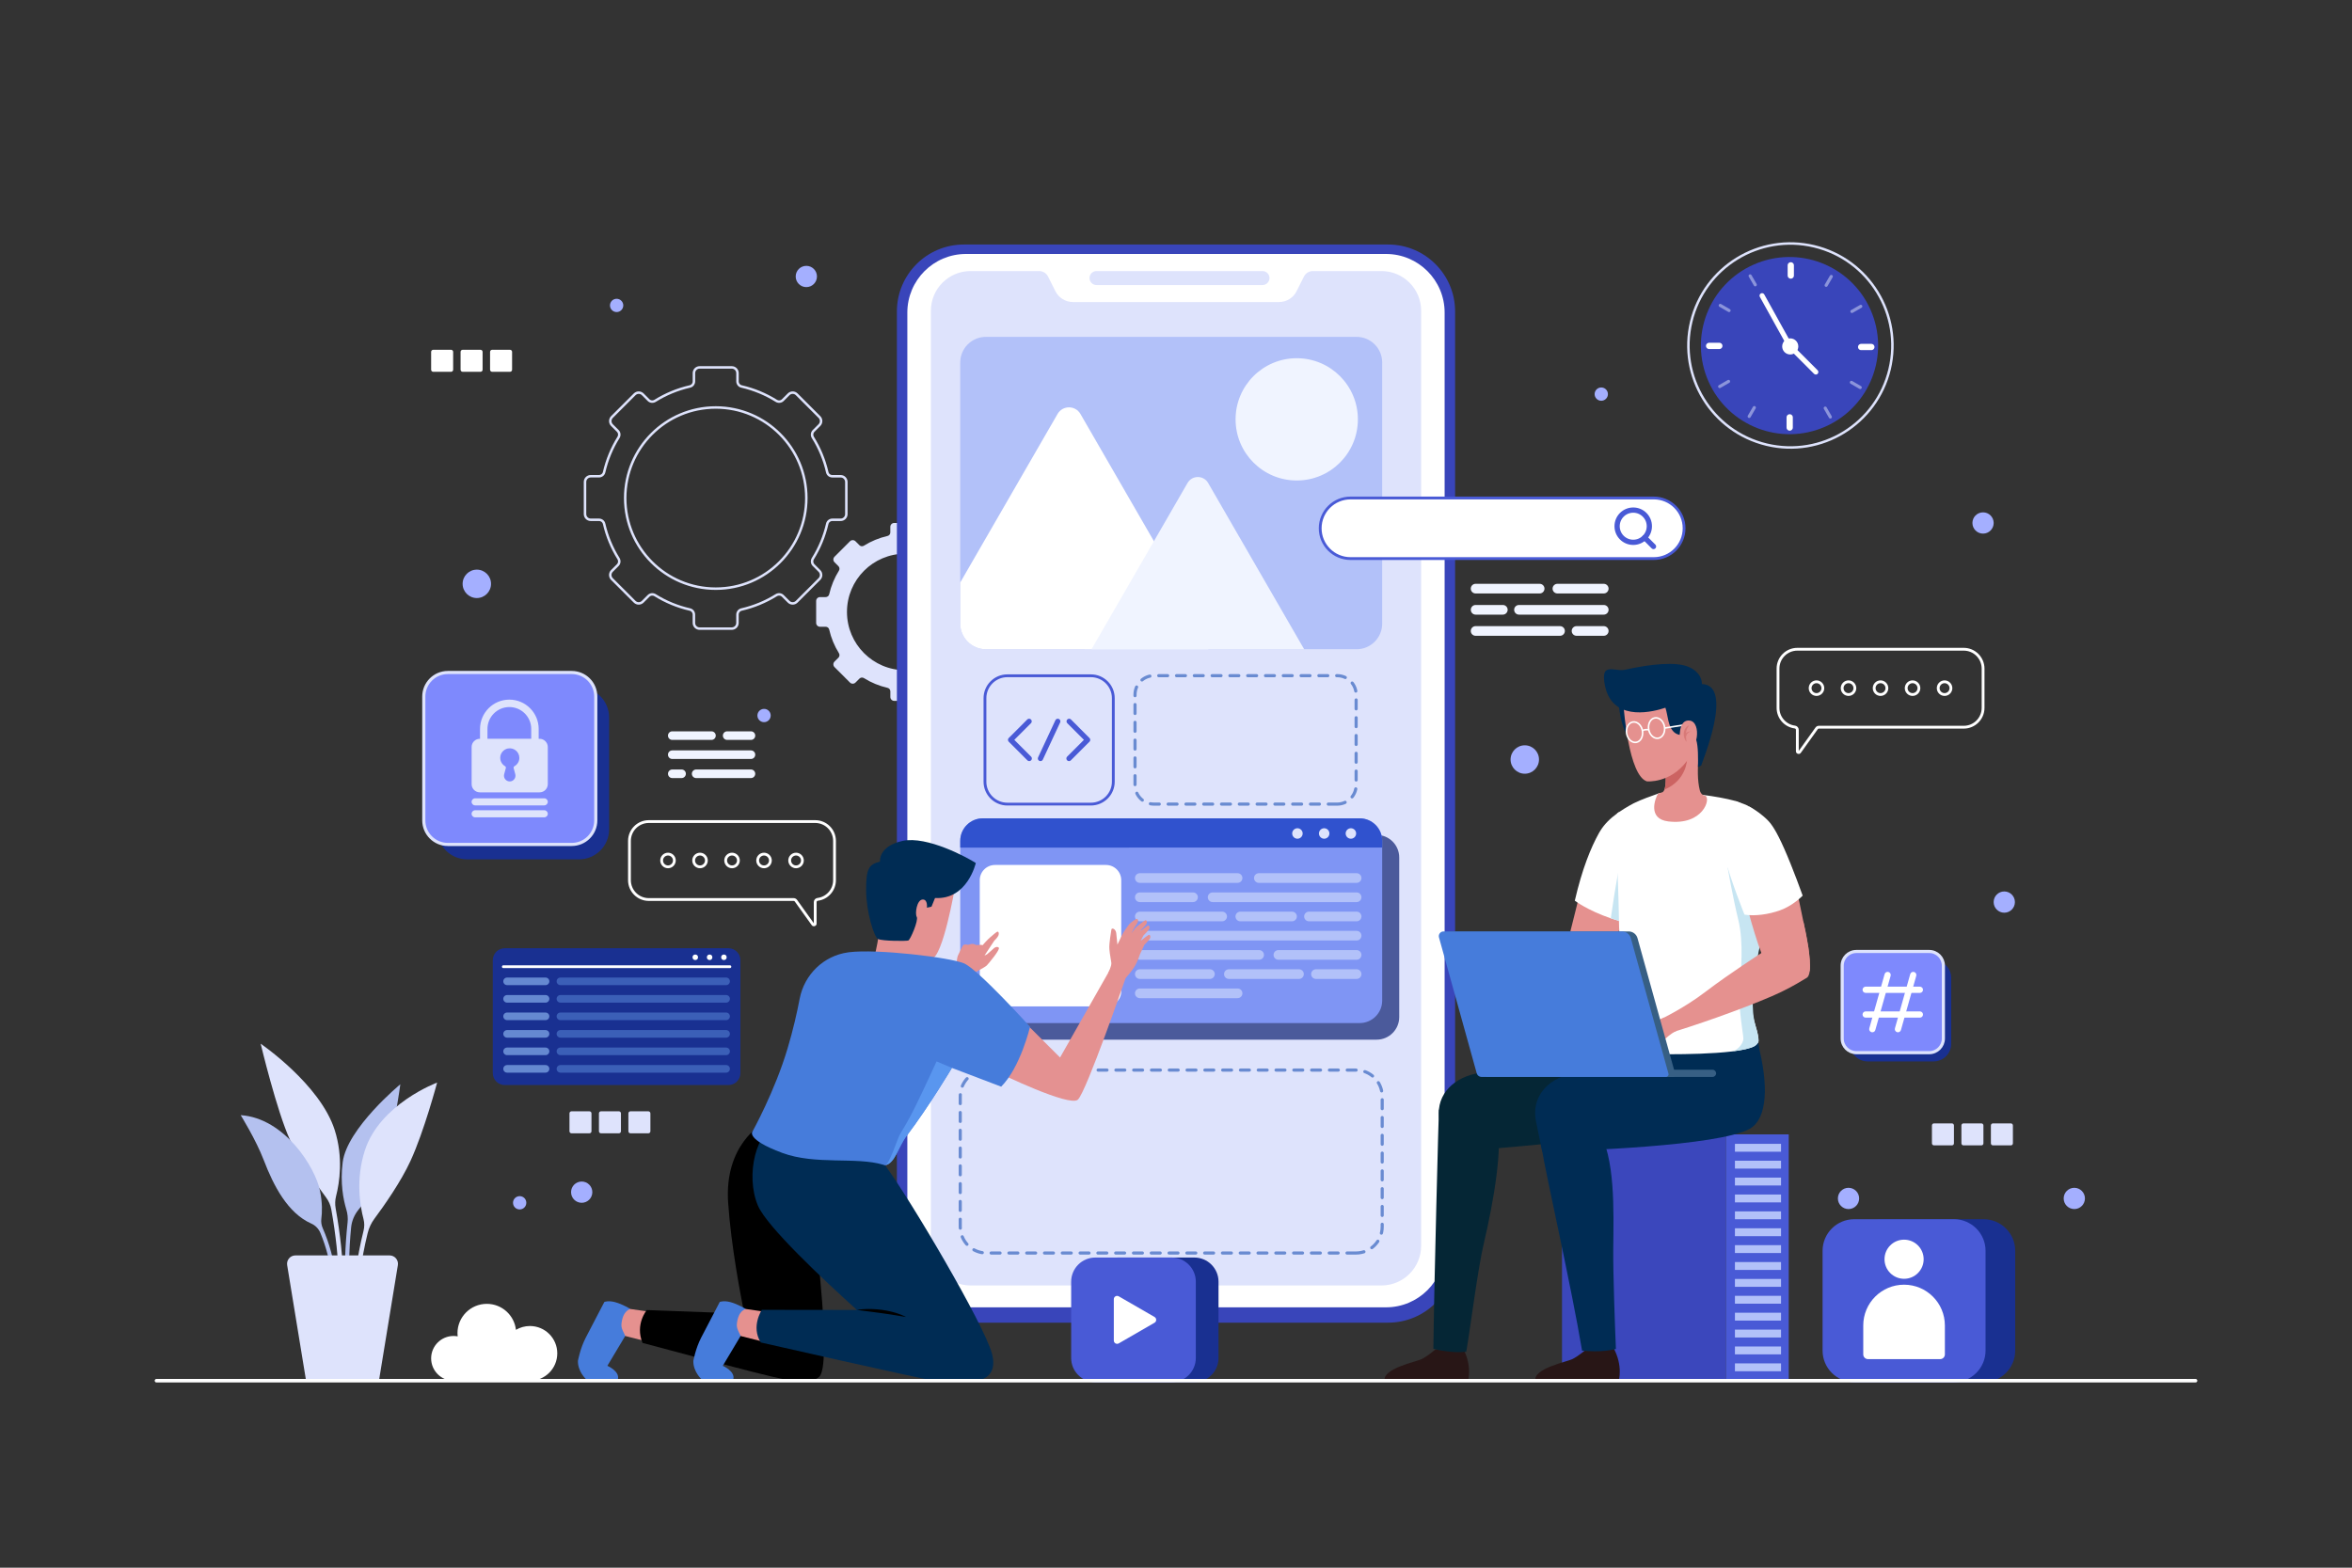 <?xml version="1.0" encoding="utf-8"?>
<!-- Generator: Adobe Illustrator 24.0.1, SVG Export Plug-In . SVG Version: 6.00 Build 0)  -->
<svg version="1.1" xmlns="http://www.w3.org/2000/svg" xmlns:xlink="http://www.w3.org/1999/xlink" x="0px" y="0px"
	 viewBox="0 0 750 500" style="enable-background:new 0 0 750 500;" xml:space="preserve">
<rect x="0" y="0" width="750" height="500" fill="#333333" stroke="none"/>
<style type="text/css">
	.st0{display:none;}
	.st1{display:inline;}
	.st2{fill:#7E89FD;}
	.st3{fill:none;stroke:#DEE3FC;stroke-width:0.79;stroke-miterlimit:10;}
	.st4{fill:#DEE3FC;}
	.st5{fill:#A4AFFF;}
	.st6{fill:#FFFFFF;}
	.st7{fill:#3945BA;}
	.st8{fill:none;stroke:#698BD1;stroke-linecap:round;stroke-linejoin:round;stroke-miterlimit:10;stroke-dasharray:2.837;}
	.st9{fill:#4B5A9B;}
	.st10{fill:#7F95F4;}
	.st11{fill:#B2C1F9;}
	.st12{fill:#3052CE;}
	.st13{fill:none;stroke:#495AD6;stroke-width:0.896;stroke-miterlimit:10;}
	.st14{fill:none;stroke:#495AD6;stroke-width:1.672;stroke-linecap:round;stroke-linejoin:round;stroke-miterlimit:10;}
	.st15{fill:#F0F4FF;}
	.st16{fill:#3B47BC;}
	.st17{fill:#495AD6;}
	.st18{fill:#281616;}
	.st19{fill:#002C54;}
	.st20{fill:#052635;}
	.st21{fill:#E5918F;}
	.st22{fill:#C7E5F2;}
	.st23{fill:#CC6362;}
	.st24{fill:none;stroke:#FFFFFF;stroke-width:0.501;stroke-miterlimit:10;}
	.st25{opacity:0.5;}
	.st26{fill:#375F84;}
	.st27{fill:#467CDB;}
	.st28{fill:#E49191;}
	.st29{fill:#5996EF;}
	.st30{fill:none;stroke:#FFFFFF;stroke-width:0.896;stroke-miterlimit:10;}
	.st31{fill:#FFFFFF;stroke:#495AD6;stroke-width:0.896;stroke-miterlimit:10;}
	.st32{fill:none;stroke:#495AD6;stroke-width:1.672;stroke-miterlimit:10;}
	.st33{fill:none;stroke:#495AD6;stroke-width:1.672;stroke-linecap:round;stroke-miterlimit:10;}
	.st34{fill:#193091;}
	.st35{fill:none;stroke:#FFFFFF;stroke-width:0.896;stroke-linecap:round;stroke-miterlimit:10;}
	.st36{fill:#6589D1;}
	.st37{fill:#3B5FB7;}
	.st38{fill:none;stroke:#FFFFFF;stroke-width:2;stroke-linecap:round;stroke-miterlimit:10;}
	.st39{fill:none;stroke:#DEE3FC;stroke-linecap:round;stroke-miterlimit:10;}
	.st40{fill:#7E89FD;stroke:#DEE3FC;stroke-miterlimit:10;}
	.st41{fill:#B4C1EF;}
	.st42{fill:none;stroke:#FFFFFF;stroke-width:1.114;stroke-linecap:round;stroke-miterlimit:10;}
</style>
<g id="BACKGROUND" class="st0">
	<g class="st1">
		<g>
			<rect class="st2" width="750" height="500"/>
		</g>
	</g>
</g>
<g id="OBJECTS">
	<g>
		<g>
			<g>
				<path class="st3" d="M269.88,163.97v-10.25c0-1-0.81-1.82-1.82-1.82h-2.64c-0.77,0-1.46-0.52-1.63-1.28
					c-0.91-3.98-2.47-7.72-4.57-11.08c-0.42-0.67-0.34-1.54,0.22-2.1l1.86-1.86c0.71-0.71,0.71-1.86,0-2.57l-7.25-7.25
					c-0.71-0.71-1.86-0.71-2.57,0l-1.85,1.85c-0.56,0.56-1.43,0.64-2.1,0.22c-3.37-2.1-7.1-3.66-11.08-4.57
					c-0.75-0.17-1.28-0.86-1.28-1.63v-2.63c0-1-0.81-1.82-1.82-1.82h-10.25c-1,0-1.82,0.81-1.82,1.82v2.63
					c0,0.77-0.52,1.46-1.28,1.63c-3.98,0.91-7.72,2.47-11.09,4.57c-0.67,0.42-1.54,0.34-2.1-0.22l-1.85-1.85
					c-0.71-0.71-1.86-0.71-2.57,0l-7.25,7.25c-0.71,0.71-0.71,1.86,0,2.57l1.85,1.85c0.56,0.56,0.64,1.43,0.22,2.1
					c-2.1,3.37-3.65,7.1-4.57,11.08c-0.17,0.75-0.86,1.28-1.63,1.28h-2.64c-1,0-1.82,0.81-1.82,1.82v10.25c0,1,0.81,1.82,1.82,1.82
					h2.64c0.77,0,1.46,0.52,1.63,1.28c0.91,3.98,2.47,7.72,4.57,11.08c0.42,0.67,0.34,1.54-0.22,2.1l-1.86,1.86
					c-0.71,0.71-0.71,1.86,0,2.57l7.25,7.25c0.71,0.71,1.86,0.71,2.57,0l1.86-1.86c0.56-0.56,1.43-0.64,2.1-0.22
					c3.36,2.1,7.1,3.65,11.08,4.56c0.75,0.17,1.28,0.86,1.28,1.63v2.64c0,1,0.81,1.82,1.82,1.82h10.25c1,0,1.82-0.81,1.82-1.82
					v-2.64c0-0.77,0.53-1.46,1.28-1.63c3.98-0.91,7.71-2.47,11.08-4.56c0.67-0.42,1.54-0.34,2.1,0.22l1.86,1.86
					c0.71,0.71,1.86,0.71,2.57,0l7.25-7.25c0.71-0.71,0.71-1.86,0-2.57l-1.86-1.86c-0.56-0.56-0.64-1.43-0.22-2.1
					c2.1-3.36,3.65-7.1,4.57-11.08c0.17-0.75,0.86-1.28,1.63-1.28h2.64C269.07,165.79,269.88,164.97,269.88,163.97z M228.24,187.75
					c-15.96,0-28.88-12.95-28.88-28.91c0-15.94,12.92-28.88,28.88-28.88c15.96,0,28.88,12.95,28.88,28.88
					C257.12,174.8,244.2,187.75,228.24,187.75z"/>
				<path class="st4" d="M317.02,198.67v-6.99c0-0.68-0.55-1.24-1.24-1.24h-1.8c-0.53,0-0.99-0.36-1.11-0.87
					c-0.62-2.71-1.68-5.26-3.11-7.55c-0.29-0.46-0.23-1.05,0.15-1.43l1.26-1.26c0.48-0.48,0.48-1.27,0-1.75l-4.94-4.94
					c-0.48-0.48-1.27-0.48-1.75,0l-1.26,1.26c-0.38,0.38-0.97,0.44-1.43,0.15c-2.29-1.43-4.84-2.49-7.55-3.12
					c-0.51-0.12-0.87-0.58-0.87-1.11v-1.79c0-0.68-0.55-1.24-1.24-1.24h-6.99c-0.68,0-1.24,0.55-1.24,1.24v1.79
					c0,0.53-0.36,0.99-0.87,1.11c-2.71,0.62-5.26,1.68-7.55,3.11c-0.46,0.29-1.05,0.23-1.43-0.15l-1.26-1.26
					c-0.48-0.48-1.27-0.48-1.75,0l-4.94,4.94c-0.48,0.48-0.48,1.27,0,1.75l1.26,1.26c0.38,0.38,0.44,0.97,0.15,1.43
					c-1.43,2.29-2.49,4.84-3.11,7.55c-0.12,0.51-0.58,0.87-1.11,0.87h-1.8c-0.68,0-1.24,0.55-1.24,1.24v6.99
					c0,0.68,0.55,1.24,1.24,1.24h1.8c0.53,0,0.99,0.36,1.11,0.87c0.62,2.71,1.68,5.26,3.11,7.55c0.29,0.46,0.23,1.05-0.15,1.43
					l-1.26,1.26c-0.48,0.48-0.48,1.27,0,1.75l4.94,4.94c0.48,0.48,1.27,0.48,1.75,0l1.27-1.27c0.38-0.38,0.97-0.44,1.43-0.15
					c2.29,1.43,4.84,2.49,7.55,3.11c0.51,0.12,0.87,0.58,0.87,1.11v1.8c0,0.68,0.55,1.24,1.24,1.24h6.99c0.68,0,1.24-0.55,1.24-1.24
					v-1.8c0-0.53,0.36-0.99,0.87-1.11c2.71-0.62,5.26-1.68,7.55-3.11c0.46-0.29,1.05-0.23,1.43,0.15l1.27,1.27
					c0.48,0.48,1.27,0.48,1.75,0l4.94-4.94c0.48-0.48,0.48-1.27,0-1.75l-1.27-1.27c-0.38-0.38-0.44-0.97-0.15-1.43
					c1.43-2.29,2.49-4.84,3.11-7.55c0.12-0.51,0.58-0.87,1.11-0.87h1.8C316.47,199.9,317.02,199.35,317.02,198.67z M288.65,213.76
					c-10.26,0-18.57-8.33-18.57-18.59c0-10.25,8.31-18.57,18.57-18.57c10.26,0,18.57,8.33,18.57,18.57
					C307.22,205.43,298.91,213.76,288.65,213.76z"/>
			</g>
			<g>
				<circle class="st5" cx="185.49" cy="380.23" r="3.39"/>
				<circle class="st5" cx="639.12" cy="287.71" r="3.39"/>
				<circle class="st5" cx="632.35" cy="166.8" r="3.39"/>
				<circle class="st5" cx="510.61" cy="125.7" r="2.12"/>
				<path class="st5" d="M198.75,97.41c0,1.17-0.95,2.12-2.12,2.12c-1.17,0-2.12-0.95-2.12-2.12c0-1.17,0.95-2.12,2.12-2.12
					C197.79,95.29,198.75,96.24,198.75,97.41z"/>
				<path class="st5" d="M245.76,228.21c0,1.17-0.95,2.12-2.12,2.12c-1.17,0-2.12-0.95-2.12-2.12c0-1.17,0.95-2.12,2.12-2.12
					C244.81,226.08,245.76,227.03,245.76,228.21z"/>
				<path class="st5" d="M167.83,383.62c0,1.17-0.95,2.12-2.12,2.12c-1.17,0-2.12-0.95-2.12-2.12c0-1.17,0.95-2.12,2.12-2.12
					C166.88,381.49,167.83,382.44,167.83,383.62z"/>
				<circle class="st5" cx="589.45" cy="382.23" r="3.39"/>
				<circle class="st5" cx="661.45" cy="382.23" r="3.39"/>
				<circle class="st5" cx="257.12" cy="88.18" r="3.39"/>
				<path class="st5" d="M490.75,242.24c0,2.5-2.03,4.53-4.53,4.53s-4.53-2.03-4.53-4.53s2.03-4.53,4.53-4.53
					S490.75,239.73,490.75,242.24z"/>
				<path class="st5" d="M156.58,186.21c0,2.5-2.03,4.53-4.53,4.53c-2.5,0-4.53-2.03-4.53-4.53s2.03-4.53,4.53-4.53
					C154.55,181.68,156.58,183.71,156.58,186.21z"/>
			</g>
			<g>
				<path class="st6" d="M143.84,118.58h-5.7c-0.37,0-0.66-0.3-0.66-0.66v-5.7c0-0.37,0.3-0.66,0.66-0.66h5.7
					c0.37,0,0.66,0.3,0.66,0.66v5.7C144.5,118.28,144.2,118.58,143.84,118.58z"/>
				<path class="st6" d="M153.23,118.58h-5.7c-0.37,0-0.66-0.3-0.66-0.66v-5.7c0-0.37,0.3-0.66,0.66-0.66h5.7
					c0.37,0,0.66,0.3,0.66,0.66v5.7C153.9,118.28,153.6,118.58,153.23,118.58z"/>
				<path class="st6" d="M162.63,118.58h-5.7c-0.37,0-0.66-0.3-0.66-0.66v-5.7c0-0.37,0.3-0.66,0.66-0.66h5.7
					c0.37,0,0.66,0.3,0.66,0.66v5.7C163.3,118.28,163,118.58,162.63,118.58z"/>
			</g>
			<g>
				<g>
					<path class="st4" d="M622.41,365.31h-5.7c-0.37,0-0.66-0.3-0.66-0.66v-5.7c0-0.37,0.3-0.66,0.66-0.66h5.7
						c0.37,0,0.66,0.3,0.66,0.66v5.7C623.08,365.02,622.78,365.31,622.41,365.31z"/>
					<path class="st4" d="M631.81,365.31h-5.7c-0.37,0-0.66-0.3-0.66-0.66v-5.7c0-0.37,0.3-0.66,0.66-0.66h5.7
						c0.37,0,0.66,0.3,0.66,0.66v5.7C632.48,365.02,632.18,365.31,631.81,365.31z"/>
					<path class="st4" d="M641.21,365.31h-5.7c-0.37,0-0.66-0.3-0.66-0.66v-5.7c0-0.37,0.3-0.66,0.66-0.66h5.7
						c0.37,0,0.66,0.3,0.66,0.66v5.7C641.87,365.02,641.58,365.31,641.21,365.31z"/>
				</g>
			</g>
			<g>
				<g>
					<path class="st4" d="M187.95,361.46h-5.7c-0.37,0-0.66-0.3-0.66-0.66v-5.7c0-0.37,0.3-0.66,0.66-0.66h5.7
						c0.37,0,0.66,0.3,0.66,0.66v5.7C188.61,361.17,188.32,361.46,187.95,361.46z"/>
					<path class="st4" d="M197.35,361.46h-5.7c-0.37,0-0.66-0.3-0.66-0.66v-5.7c0-0.37,0.3-0.66,0.66-0.66h5.7
						c0.37,0,0.66,0.3,0.66,0.66v5.7C198.01,361.17,197.71,361.46,197.35,361.46z"/>
					<path class="st4" d="M206.74,361.46h-5.7c-0.37,0-0.66-0.3-0.66-0.66v-5.7c0-0.37,0.3-0.66,0.66-0.66h5.7
						c0.37,0,0.66,0.3,0.66,0.66v5.7C207.41,361.17,207.11,361.46,206.74,361.46z"/>
				</g>
			</g>
		</g>
		<g>
			<g>
				<path class="st7" d="M442.65,421.85h-135.3c-11.79,0-21.35-9.56-21.35-21.35V99.34c0-11.79,9.56-21.35,21.35-21.35h135.3
					c11.79,0,21.35,9.56,21.35,21.35V400.5C464,412.29,454.44,421.85,442.65,421.85z"/>
				<path class="st6" d="M441.97,416.96H308.03c-10.33,0-18.7-8.37-18.7-18.7V99.7c0-10.33,8.37-18.7,18.7-18.7h133.93
					c10.33,0,18.7,8.37,18.7,18.7v298.56C460.67,408.59,452.29,416.96,441.97,416.96z"/>
				<path class="st4" d="M453.17,99.11v298.22c0,6.99-5.67,12.66-12.66,12.66H309.5c-6.99,0-12.66-5.67-12.66-12.66V99.11
					c0-6.99,5.67-12.66,12.66-12.66h21.85c1.21,0,2.32,0.68,2.86,1.77l2.32,4.63c1.06,2.14,3.24,3.48,5.61,3.48h65.72
					c2.37,0,4.56-1.34,5.61-3.48l2.32-4.63c0.54-1.08,1.65-1.77,2.86-1.77h21.85C447.5,86.45,453.17,92.12,453.17,99.11z"/>
				<path class="st4" d="M402.58,90.91h-52.93c-1.23,0-2.23-1-2.23-2.23l0,0c0-1.23,1-2.23,2.23-2.23h52.93c1.23,0,2.23,1,2.23,2.23
					l0,0C404.81,89.91,403.81,90.91,402.58,90.91z"/>
			</g>
			<path class="st8" d="M432.37,399.64H314.58c-4.63,0-8.38-3.75-8.38-8.38v-41.59c0-4.63,3.75-8.38,8.38-8.38h117.79
				c4.63,0,8.38,3.75,8.38,8.38v41.59C440.75,395.89,437,399.64,432.37,399.64z"/>
			<path class="st8" d="M426.4,256.46h-58.43c-3.34,0-6.04-2.71-6.04-6.04v-28.88c0-3.34,2.71-6.04,6.04-6.04h58.43
				c3.34,0,6.04,2.71,6.04,6.04v28.88C432.44,253.75,429.74,256.46,426.4,256.46z"/>
			<g>
				<path class="st9" d="M438.98,331.59H318.3c-3.98,0-7.2-3.22-7.2-7.2v-50.9c0-3.98,3.22-7.2,7.2-7.2h120.68
					c3.98,0,7.2,3.22,7.2,7.2v50.9C446.18,328.36,442.96,331.59,438.98,331.59z"/>
				<path class="st10" d="M440.75,268.19v50.93c0,3.97-3.22,7.18-7.19,7.18H313.39c-3.97,0-7.19-3.21-7.19-7.18v-50.93
					c0-3.97,3.22-7.19,7.19-7.19h120.17C437.53,261,440.75,264.22,440.75,268.19z"/>
				<path class="st6" d="M352.68,320.99h-35.4c-2.68,0-4.86-2.18-4.86-4.86v-35.4c0-2.68,2.18-4.86,4.86-4.86h35.4
					c2.68,0,4.86,2.18,4.86,4.86v35.4C357.54,318.82,355.36,320.99,352.68,320.99z"/>
				<g>
					<path class="st11" d="M394.64,281.58h-31.18c-0.85,0-1.54-0.69-1.54-1.54l0,0c0-0.85,0.69-1.54,1.54-1.54h31.18
						c0.85,0,1.54,0.69,1.54,1.54l0,0C396.17,280.89,395.49,281.58,394.64,281.58z"/>
					<path class="st11" d="M380.43,287.71h-16.97c-0.85,0-1.54-0.69-1.54-1.54l0,0c0-0.85,0.69-1.54,1.54-1.54h16.97
						c0.85,0,1.54,0.69,1.54,1.54l0,0C381.96,287.02,381.28,287.71,380.43,287.71z"/>
					<path class="st11" d="M432.6,287.71h-45.92c-0.85,0-1.54-0.69-1.54-1.54l0,0c0-0.85,0.69-1.54,1.54-1.54h45.92
						c0.85,0,1.54,0.69,1.54,1.54l0,0C434.13,287.02,433.45,287.71,432.6,287.71z"/>
					<path class="st11" d="M389.72,293.84h-26.26c-0.85,0-1.54-0.69-1.54-1.54l0,0c0-0.85,0.69-1.54,1.54-1.54h26.26
						c0.85,0,1.54,0.69,1.54,1.54l0,0C391.25,293.15,390.56,293.84,389.72,293.84z"/>
					<path class="st11" d="M412,293.84H395.5c-0.85,0-1.53-0.69-1.53-1.54l0,0c0-0.85,0.69-1.54,1.53-1.54H412
						c0.85,0,1.54,0.69,1.54,1.54l0,0C413.54,293.15,412.85,293.84,412,293.84z"/>
					<path class="st11" d="M432.6,293.84h-15.2c-0.85,0-1.54-0.69-1.54-1.54l0,0c0-0.85,0.69-1.54,1.54-1.54h15.2
						c0.85,0,1.54,0.69,1.54,1.54l0,0C434.13,293.15,433.45,293.84,432.6,293.84z"/>
					<path class="st11" d="M432.6,299.97h-69.14c-0.85,0-1.54-0.69-1.54-1.54l0,0c0-0.85,0.69-1.54,1.54-1.54h69.14
						c0.85,0,1.54,0.69,1.54,1.54l0,0C434.13,299.28,433.45,299.97,432.6,299.97z"/>
					<path class="st11" d="M401.51,306.1h-38.05c-0.85,0-1.54-0.69-1.54-1.54l0,0c0-0.85,0.69-1.54,1.54-1.54h38.05
						c0.85,0,1.54,0.69,1.54,1.54l0,0C403.05,305.41,402.36,306.1,401.51,306.1z"/>
					<path class="st11" d="M432.6,306.1h-24.95c-0.85,0-1.54-0.69-1.54-1.54l0,0c0-0.85,0.69-1.54,1.54-1.54h24.95
						c0.85,0,1.54,0.69,1.54,1.54l0,0C434.13,305.41,433.45,306.1,432.6,306.1z"/>
					<path class="st11" d="M385.82,312.22h-22.36c-0.85,0-1.54-0.69-1.54-1.54l0,0c0-0.85,0.69-1.54,1.54-1.54h22.36
						c0.85,0,1.54,0.69,1.54,1.54l0,0C387.35,311.54,386.66,312.22,385.82,312.22z"/>
					<path class="st11" d="M414.22,312.22h-22.36c-0.85,0-1.54-0.69-1.54-1.54l0,0c0-0.85,0.69-1.54,1.54-1.54h22.36
						c0.85,0,1.54,0.69,1.54,1.54l0,0C415.76,311.54,415.07,312.22,414.22,312.22z"/>
					<path class="st11" d="M432.6,312.22h-12.97c-0.85,0-1.54-0.69-1.54-1.54l0,0c0-0.85,0.69-1.54,1.54-1.54h12.97
						c0.85,0,1.54,0.69,1.54,1.54l0,0C434.13,311.54,433.45,312.22,432.6,312.22z"/>
					<path class="st11" d="M394.64,318.35h-31.18c-0.85,0-1.54-0.69-1.54-1.54l0,0c0-0.85,0.69-1.54,1.54-1.54h31.18
						c0.85,0,1.54,0.69,1.54,1.54l0,0C396.17,317.67,395.49,318.35,394.64,318.35z"/>
					<path class="st11" d="M432.6,281.58h-31.18c-0.85,0-1.54-0.69-1.54-1.54l0,0c0-0.85,0.69-1.54,1.54-1.54h31.18
						c0.85,0,1.54,0.69,1.54,1.54l0,0C434.13,280.89,433.45,281.58,432.6,281.58z"/>
				</g>
				<g>
					<path class="st12" d="M440.75,268.19v2.14H306.2v-2.14c0-3.97,3.22-7.19,7.19-7.19h120.17
						C437.53,261,440.75,264.22,440.75,268.19z"/>
					<g>
						<path class="st4" d="M415.39,265.83c0,0.92-0.75,1.67-1.67,1.67s-1.67-0.75-1.67-1.67c0-0.92,0.75-1.67,1.67-1.67
							S415.39,264.91,415.39,265.83z"/>
						<path class="st4" d="M423.92,265.83c0,0.92-0.75,1.67-1.67,1.67s-1.67-0.75-1.67-1.67c0-0.92,0.75-1.67,1.67-1.67
							S423.92,264.91,423.92,265.83z"/>
						<path class="st4" d="M432.44,265.83c0,0.92-0.75,1.67-1.67,1.67c-0.92,0-1.67-0.75-1.67-1.67c0-0.92,0.75-1.67,1.67-1.67
							C431.7,264.17,432.44,264.91,432.44,265.83z"/>
					</g>
				</g>
			</g>
			<g>
				<path class="st13" d="M347.86,256.46h-26.63c-3.95,0-7.15-3.2-7.15-7.15v-26.63c0-3.95,3.2-7.15,7.15-7.15h26.63
					c3.95,0,7.15,3.2,7.15,7.15v26.63C355.01,253.25,351.81,256.46,347.86,256.46z"/>
				<g>
					<polyline class="st14" points="328.16,230.07 322.26,235.97 328.2,241.91 					"/>
					<polyline class="st14" points="340.93,230.07 346.82,235.97 340.88,241.91 					"/>
					<line class="st14" x1="337.3" y1="230.07" x2="331.78" y2="241.91"/>
				</g>
			</g>
			<g>
				<path class="st11" d="M440.75,115.62v83.27c0,4.52-3.66,8.18-8.18,8.18H314.38c-4.51,0-8.18-3.66-8.18-8.18v-83.27
					c0-4.52,3.67-8.18,8.18-8.18h118.19C437.09,107.44,440.75,111.1,440.75,115.62z"/>
				<circle class="st15" cx="413.5" cy="133.75" r="19.5"/>
				<path class="st6" d="M385.29,207.07h-70.91c-4.51,0-8.18-3.66-8.18-8.18v-13.11l31.03-53.75c1.62-2.81,5.68-2.81,7.3,0
					l23.43,40.58l17.4,30.14C386.2,204.19,386.07,205.83,385.29,207.07z"/>
				<path class="st15" d="M415.87,207.07h-67.81l19.9-34.46l10.72-18.57c1.46-2.53,5.11-2.53,6.57,0L415.87,207.07z"/>
			</g>
		</g>
		<g>
			<g>
				<rect x="498.09" y="361.8" class="st16" width="52.28" height="78.56"/>
				
					<rect x="550.37" y="361.8" transform="matrix(-1 -1.224647e-16 1.224647e-16 -1 1120.754 802.163)" class="st17" width="20.02" height="78.56"/>
				<g>
					<rect x="553.23" y="364.82" class="st11" width="14.7" height="2.51"/>
					<rect x="553.23" y="370.2" class="st11" width="14.7" height="2.51"/>
					<rect x="553.23" y="375.59" class="st11" width="14.7" height="2.51"/>
					<rect x="553.23" y="380.98" class="st11" width="14.7" height="2.51"/>
					<rect x="553.23" y="386.36" class="st11" width="14.7" height="2.51"/>
					<rect x="553.23" y="391.75" class="st11" width="14.7" height="2.51"/>
					<rect x="553.23" y="397.13" class="st11" width="14.7" height="2.51"/>
					<rect x="553.23" y="402.52" class="st11" width="14.7" height="2.51"/>
					<rect x="553.23" y="407.91" class="st11" width="14.7" height="2.51"/>
					<rect x="553.23" y="413.29" class="st11" width="14.7" height="2.51"/>
					<rect x="553.23" y="418.68" class="st11" width="14.7" height="2.51"/>
					<rect x="553.23" y="424.07" class="st11" width="14.7" height="2.51"/>
					<rect x="553.23" y="429.45" class="st11" width="14.7" height="2.51"/>
					<rect x="553.23" y="434.84" class="st11" width="14.7" height="2.51"/>
				</g>
			</g>
			<g>
				<path class="st18" d="M489.6,440.36h26.57c0,0,1.48-4.73-1.73-10.59c0,0-2.14,1.71-8.54,0.55c0,0-2.67,2.27-4.52,3.16
					C499.52,434.38,488.88,436.47,489.6,440.36z"/>
				<path class="st19" d="M491.45,365.45c1.72,10.24,9.63,44.88,13.04,65.34c6.22,0.53,9.21-0.18,10.79-0.55
					c-0.31-7.14-0.92-24.21-0.85-31.69c0.12-12.65,0.71-29.33-4.86-38.49l-18.73,1.47c0.11,0.99,0.22,1.79,0.31,2.37
					C491.25,364.46,491.35,364.97,491.45,365.45z"/>
				<path class="st18" d="M441.54,440.36h26.57c0,0,1.48-4.73-1.73-10.59c0,0-2.14,1.71-8.54,0.55c0,0-2.67,2.27-4.52,3.16
					C451.46,434.38,440.83,436.47,441.54,440.36z"/>
				<path class="st20" d="M457.07,430.19c5.08,1.26,8.75,1.13,10.49,0.94c1.41-8.23,3.64-26.32,5.65-34.81
					c3.12-13.19,6.17-31.32,4.05-37.79l-18.42-4.63C458.78,354.49,457.28,409.99,457.07,430.19z"/>
				<path class="st20" d="M530.38,335.02L530.38,335.02c-0.37-3.64-0.8-6.3-0.8-6.3L509,333.76l-17.48,3.98
					c-6.48,1.44-14.31,3.18-21.21,4.74c-7.75,1.76-12.89,7.64-11.19,15.4l1.94,9.41c10.83-0.15,61.77-5.03,66.12-7.23
					C532.1,357.58,533.58,348.79,530.38,335.02z"/>
				<path class="st19" d="M561.1,335.02L561.1,335.02c-0.37-3.64-2.15-7.55-2.15-7.55l-19.23,6.28l-17.48,3.98
					c-6.48,1.44-14.31,3.18-21.21,4.74c-7.75,1.76-12.89,7.64-11.19,15.4l1.94,9.41c10.83-0.15,56.11-1.73,66.12-7.23
					C562.73,357.41,564.31,348.79,561.1,335.02z"/>
				<g>
					<path class="st21" d="M503.5,305.53c0,0,9.14-4.13,11.66,0.01c1.38,2.27,0.42,6.48-2.69,8.25
						c-3.12,1.77-20.73,9.22-37.36,13.37c0,0-0.71-2.31-1.86-4.74c0,0,7.46-3.09,14.87-8.3C495.53,308.91,503.5,305.53,503.5,305.53
						L503.5,305.53z"/>
				</g>
				<path class="st21" d="M505.78,276.98l-7.83,31.29c0,0,0.81,7.91,8.8,4.03c7.99-3.88,13.28-28.81,13.28-28.81L505.78,276.98z"/>
				<path class="st6" d="M519.04,294.49c-0.97-0.23-1.89-0.49-2.79-0.76c-0.91-0.27-1.78-0.55-2.61-0.84
					c-7.44-2.55-11.47-5.62-11.47-5.62c2.34-10.17,5.16-17.01,7.67-21.51c0.07-0.11,0.13-0.21,0.19-0.33
					c0.07-0.11,0.13-0.22,0.2-0.33c1.35-2.24,3.29-4.12,5.45-5.67c0.22-0.16,0.43-0.3,0.66-0.46l0.92,16.34l0.16,1.68L519.04,294.49
					z"/>
				<path class="st22" d="M519.04,294.49c-0.97-0.23-1.89-0.49-2.79-0.76c-0.91-0.27-1.78-0.55-2.61-0.84
					c1.56-11,2.98-17.92,2.98-17.92l0.8,2.02L519.04,294.49z"/>
				<path class="st6" d="M565.28,266.24c-0.19,4.84-1.04,12.6-1.77,20.4c-0.23,2.47-0.46,4.96-0.65,7.36
					c-0.13,1.49-2.38,9.46-2.47,10.89c-0.4,6.82-3.74,11.92-0.58,22.31c0.76,2.49,0.95,3.77,0.95,4.79c0,0.71-0.92,1.46-1.29,1.66
					c-1.33,0.77-3.93,1.3-7.1,1.69h-0.01c-6.23,0.76-14.63,0.9-19.7,0.9c-6.81,0-17.03-1.08-18.32-2.8
					c-1.18-1.57-0.09-3.86,0.47-7.01c2.51-14.23,1.62-21.65,1.46-31.93c0-0.26-0.01-0.51-0.01-0.78c-0.26-15.85-1.3-29.41-0.57-34.3
					c0.22-0.16,0.43-0.3,0.66-0.46c1.08-0.74,2.14-1.39,3.16-1.97c0.09-0.04,0.2-0.11,0.31-0.18c0.31-0.18,0.64-0.35,0.94-0.51
					c0.11-0.07,0.23-0.12,0.36-0.18c2.31-1.13,5.67-2.33,7.6-3c0.25-0.08,0.47-0.16,0.66-0.21c1.82-0.11,3.79-0.13,5.92-0.08
					c1.85,0.06,4.68,0.3,7.76,0.7c0.01,0,0.01,0,0.01,0c3.48,0.45,7.28,1.1,10.3,1.93c0,0,0.03,0.01,0.06,0.02
					c0.57,0.18,4.26,1.56,8.1,5.67C562.79,262.52,564.1,264.2,565.28,266.24z"/>
				<path class="st22" d="M559.81,327.19c0.76,2.49,0.95,3.77,0.95,4.79c0,0.71-0.92,1.46-1.29,1.66c-1.33,0.77-3.93,1.3-7.1,1.69
					c1.3-0.16,3.55-2.22,3.55-4.09c0-1.31-1.69-10.13-1.23-15.82c0.47-5.68,1.39-14.73-0.37-21.98c-1.77-7.24-3.43-16.77-3.43-16.77
					l9.93,6c0,0,1.28,1.79,2.69,3.97c-0.23,2.47-0.46,4.96-0.65,7.36C562.73,295.49,556.65,316.81,559.81,327.19z"/>
				<g>
					<path class="st19" d="M516.13,224.35c0,0,0.86,10.38,4.3,11.08c3.44,0.7,2.6-3.71,2.6-3.71l-0.48-4.93L516.13,224.35z"/>
					<path class="st21" d="M532.01,261.99c-6.74-0.8-4.22-7.35-3.3-8.86c0.25-0.08,1.4-0.43,1.49-0.49
						c0.01-0.01,0.02-0.01,0.02-0.01c0.22-0.18,0.39-0.45,0.52-0.78c0.66-1.73,0.36-5.17,0.33-5.39c0-0.01,0-0.01,0-0.01v-0.62
						c0.11-0.41,0.22-0.8,0.31-1.17l3.54-2.79l7.5-5.9c0,0-1.99,9.86-0.39,16.08c0.12,0.47,0.37,1.13,0.99,1.49
						c0,0.01,0.01,0,0.01,0c0.2,0.13,0.45,0.22,0.75,0.27C545.64,254.68,543.07,263.3,532.01,261.99z"/>
					<path class="st23" d="M537.95,242.24c0,0-0.06,6.58-7.21,9.61c0.66-1.72,0.36-5.16,0.34-5.38l2.99-2.35L537.95,242.24z"/>
					<path class="st21" d="M517.78,225.83c0,0,1.56,21.55,7.38,23.38c0,0,7.41,0.7,12.73-6.46c1.53-2.06,3.47-2.53,4.1-5.02
						c1.03-4.05,2.48-11.51,0.63-16.01C539.98,215.32,518.03,210.24,517.78,225.83z"/>
					<path class="st19" d="M542.71,218.17c-0.1-3.91-4.06-5.38-4.06-5.38c-3.94-1.85-12.14-1.05-20.59,0.84
						c-1.98,0.44-4.47-0.77-5.85,0.19c-1.67,1.16-0.01,6.46-0.01,6.46c3.26,9.87,15.25,6.66,18.86,5.44
						c0.86,2.54,0.75,6.07,2.88,7.9c1.22,1.04,3.33,1.07,5.49,0.71c0.27,0.5,1.26,0.95,1.46,1.64c0.68,2.31,0.58,5.92,0.56,8.7
						l1.02-0.5C542.6,243.41,553.12,218.49,542.71,218.17z"/>
					<g>
						<path class="st24" d="M523.74,233.09c0.3,1.79-0.58,3.43-1.97,3.67c-1.39,0.24-2.77-1.02-3.07-2.81
							c-0.3-1.79,0.58-3.43,1.97-3.67C522.06,230.04,523.44,231.3,523.74,233.09z"/>
						<path class="st24" d="M530.77,231.78c0.3,1.79-0.58,3.43-1.97,3.67c-1.39,0.24-2.77-1.02-3.07-2.81
							c-0.3-1.79,0.58-3.43,1.97-3.67C529.09,228.73,530.47,229.99,530.77,231.78z"/>
						<path class="st24" d="M523.74,233.09c0,0,0.31-0.5,1.93-0.36"/>
						<line class="st24" x1="530.83" y1="232.2" x2="536.84" y2="231.24"/>
					</g>
					<g>
						<path class="st21" d="M537.29,238.87c4.14,1.59,5.43-8.6,1.5-9.05c-2.98-0.34-3.1,3.82-3.1,3.82S534.92,237.97,537.29,238.87z
							"/>
					</g>
					<g class="st25">
						<g>
							<path class="st23" d="M538.65,231.36c0,0-0.27,0.28-0.51,0.73c-0.25,0.45-0.46,1.07-0.5,1.74c-0.04,0.33-0.03,0.67-0.02,0.99
								c0.01,0.32,0.05,0.63,0.07,0.89c0.03,0.27,0.05,0.5,0.07,0.66c0.02,0.16,0.02,0.26,0.02,0.26s-0.06-0.07-0.15-0.21
								c-0.08-0.14-0.23-0.33-0.34-0.59c-0.12-0.26-0.24-0.57-0.3-0.92c-0.08-0.35-0.1-0.74-0.07-1.14c0.04-0.39,0.14-0.78,0.3-1.12
								c0.16-0.34,0.39-0.61,0.6-0.81C538.26,231.43,538.65,231.36,538.65,231.36z"/>
						</g>
						<g>
							<path class="st23" d="M539.3,233.29c0,0-0.17,0.02-0.4,0.11c-0.23,0.08-0.52,0.24-0.73,0.46c-0.22,0.22-0.36,0.48-0.43,0.69
								c-0.08,0.21-0.1,0.35-0.1,0.35l-0.68-0.24c0,0,0.08-0.17,0.25-0.4c0.16-0.23,0.43-0.51,0.75-0.69
								c0.32-0.18,0.67-0.27,0.93-0.28C539.13,233.26,539.3,233.29,539.3,233.29z"/>
						</g>
					</g>
				</g>
				<path class="st21" d="M577.08,309.65c0,0,0,0,0,0.01c-1.82,2.11-8.72,3.65-12.04,0.73c-1.04-0.93-2.22-3.38-3.38-6.42
					c-2.94-7.77-5.73-19.4-5.73-19.4l15.45-7.89c0,0,1.99,8.91,3.7,17.38c0,0,0.02,0.09,0.05,0.24c0.56,2.71,1.08,5.38,1.48,7.67
					c0.02,0.06,0.02,0.12,0.03,0.18C577.03,304.88,577.3,307.73,577.08,309.65z"/>
				<path class="st6" d="M550.09,273.75c1.49,6.2,6.18,17.96,6.18,17.96c3.28,0.55,7.69-0.06,11.34-1.37
					c4.21-1.51,7.22-4.69,7.22-4.69s-3.11-8.74-5.9-15.02c-2.5-5.64-4.01-7.74-5.09-8.86c-1.63-1.71-4.27-3.67-6.13-4.56
					L550.09,273.75z"/>
				<path class="st6" d="M569.62,277.8l-9.06-3.91l-7.14-18.4c0,0,1.31,0.4,3.03,1.09c0,0,0,0,0.01,0c0.03,0.02,0.11,0.04,0.23,0.09
					c0.04,0.02,0.09,0.03,0.13,0.06c1.54,0.72,7.51,4.24,11.65,17.03c0.03,0.11,0.07,0.22,0.1,0.32c0.44,1.47,0.76,2.66,0.94,3.27
					c0.02,0.06,0.03,0.12,0.05,0.18C569.58,277.63,569.6,277.72,569.62,277.8z"/>
				<g>
					<path class="st21" d="M577.08,309.65c0,0,0,0,0,0.01c-0.13,1.13-0.44,1.94-1,2.23c-0.09,0.06-1.36,0.81-1.45,0.87
						c-1.89,1.15-5.31,3.12-9.57,4.95c-10.33,4.46-25.34,9.64-33.43,12.01c0,0-0.8-2.29-2.05-4.67c0,0,7.32-3.4,14.51-8.91
						c7.2-5.5,17.57-12.18,17.57-12.18l2.62-3.08c0,0,9.3-8.56,10.8-6.84c0,0,0.02,0.09,0.05,0.24c0.22,0.89,0.96,4.18,1.48,7.67
						c0.02,0.06,0.02,0.12,0.03,0.18C577.03,304.88,577.3,307.73,577.08,309.65z"/>
					<path class="st21" d="M530.64,324.54c0,0-1.82,1.1-3.67,0.71c-1.03-0.22-1.44-0.63-2.2-0.77c-0.76-0.13-2.78-0.38-3.78-0.87
						c-1-0.49-1.39-0.55-1.35,0.46c0.03,1,2.01,1.87,2.54,2.15c0.53,0.28,1.21,1.17,1.28,1.28c0.07,0.11-3.29,1.87-4.19,1.51
						c0,0-0.27,0.81-0.12,1.26c0.15,0.45,0.84,0.61,0.9,0.84c0.05,0.23-0.16,0.69-0.01,1.05c0.15,0.36,0.77,0.36,1.02,0.95
						c0.25,0.59-0.03,0.59,0.16,1.2c0.18,0.61,0.96,0.72,1.11,1.03c0.15,0.31,0.07,0.68,0.4,0.9c0.33,0.22,3.35-0.75,4.45-1.23
						c1.1-0.47,4.05-4.72,7.31-6.16L530.64,324.54z"/>
				</g>
				<path class="st26" d="M546.08,343.48h-23.5v-2.3h23.5c0.63,0,1.15,0.51,1.15,1.15l0,0
					C547.23,342.96,546.72,343.48,546.08,343.48z"/>
				<path class="st26" d="M533.37,343.48h-58.83c-0.7,0-1.32-0.47-1.51-1.15l-12.04-43.35c-0.27-0.96,0.46-1.91,1.45-1.91h56.89
					c1.33,0,2.49,0.88,2.84,2.16l12,43.19C534.32,342.95,533.92,343.48,533.37,343.48z"/>
				<path class="st27" d="M531.24,343.48h-58.83c-0.7,0-1.32-0.47-1.51-1.15l-12.04-43.35c-0.27-0.96,0.46-1.91,1.45-1.91h56.89
					c1.33,0,2.49,0.88,2.84,2.16l12,43.19C532.19,342.95,531.79,343.48,531.24,343.48z"/>
			</g>
		</g>
		<g>
			<path class="st28" d="M298.06,315.47l6.82-6.99c0,0,0.24-3.12,0.61-3.77c0.37-0.66,1.33-3.09,1.81-3.36c0.48-0.27,1.43,0,1.43,0
				s0.95-0.32,1.37-0.32c0.42,0,1.22,0.39,1.22,0.39s1.02-0.07,1.44-0.07c0.42,0,0.56,0.12,0.56,0.12s1.64-1.89,2.44-2.53
				c0.8-0.64,2.01-1.81,2.37-1.8c0.34,0,0.49,0.6,0.24,1.24c-0.25,0.64-1.33,1.66-1.33,1.66l-3.1,4.71c0,0,0.53-0.21,0.81-0.39
				c0.28-0.18,2.18-1.95,2.29-2.02c0.11-0.07,0.96-0.64,1.46-0.07s-3.25,5.05-3.85,5.66c-0.6,0.6-4.04,2.35-4.04,2.35
				s-3.64,6.54-3.99,6.96C306.27,317.66,298.06,315.47,298.06,315.47z"/>
			<path class="st28" d="M304.48,283.22c0,0-3.81,22.05-7.39,22.56c0,0-14.3,0.58-17.49-16.78c-2.76-15.05,8.32-18.26,13.51-17.11
				C298.29,273.05,305.59,273.8,304.48,283.22z"/>
			<path class="st28" d="M291.84,302.25c0,0-2,2.7-2.71,9.24c0,0-5.96,0.85-11.45-1.98c0,0,2.96-9.23,3.32-19.25"/>
			<path class="st19" d="M287.8,268.2c-7.82,1.73-7.19,6.6-7.19,6.6c-3.66,0.91-4.45,2.42-4.42,9.17
				c0.03,6.76,2.47,14.87,3.82,15.53c1.35,0.66,8.99,0.69,9.63,0.46c0.64-0.23,3.31-6.43,2.69-7.52c-0.62-1.09,0.03-5.38,1.81-5.54
				c1.78-0.16,1.43,2.6,1.43,2.6l1.46-0.32l1.13-2.77c10.33,0.61,13-11.16,13-11.16C308.69,273.63,295.62,266.48,287.8,268.2z"/>
			<path class="st21" d="M201.03,417.49l7.9,1.14l-2.62,9.23l-8.56-2.16c0,0-3.48-4.72,1.78-8.21
				C199.78,417.32,200.61,417.39,201.03,417.49z"/>
			<path d="M260.02,393.78l-11.65-35.27c0,0-3.53-1.26-5.34,0c0,0-12.14,6.53-10.84,25.13c0.98,14.03,3.94,29.24,5.14,35.34
				l-31.08-1.15c0,0-3.83,4.56-1.35,10.49c0,0,39.06,10.5,44.56,11.47c4.47,0.79,9.37,1.4,11.73-0.63
				C265.34,435.61,260.02,393.78,260.02,393.78z"/>
			<path class="st21" d="M237.83,417.49l7.9,1.14l-2.62,9.23l-8.56-2.16c0,0-3.48-4.72,1.78-8.21
				C236.58,417.32,237.41,417.39,237.83,417.49z"/>
			<path class="st27" d="M234.96,422.33c-0.18,1.82,1.41,3.45,1.12,3.91c-0.29,0.45-5.6,9.37-5.6,9.37s4.01,1.75,3.36,4.27h-10.16
				c0,0-2.65-2.39-2.59-5.82c0,0,0.69-3.95,2.5-7.44c1.81-3.49,5.93-11.38,5.93-11.38s1.25-0.51,3.39,0.06
				c2.5,0.67,4.91,2.2,4.91,2.2S235.4,417.84,234.96,422.33z"/>
			<path class="st19" d="M316.33,431.77c-2.51-9.36-26.1-49.31-34.09-60.1c-16.4-7.12-33.87-13.16-33.87-13.16
				c-7.23,1.73-10.79,16.29-6.69,26c2.81,6.66,20.65,23.42,31.58,33.29l-30.32-0.04c0,0-3.57,5.34-0.34,10.41
				c0,0,50.42,11.46,54.84,12.11c4.42,0.65,14.35,0,14.35,0S318.44,439.64,316.33,431.77z"/>
			<path class="st27" d="M198.16,422.33c-0.18,1.82,1.41,3.45,1.12,3.91c-0.29,0.45-5.6,9.37-5.6,9.37s4.01,1.75,3.36,4.27h-10.16
				c0,0-2.65-2.39-2.59-5.82c0,0,0.69-3.95,2.5-7.44c1.81-3.49,5.93-11.38,5.93-11.38s1.25-0.51,3.39,0.06
				c2.5,0.67,4.91,2.2,4.91,2.2S198.6,417.84,198.16,422.33z"/>
			<path class="st28" d="M354.29,308.68l-16.26,28.6l-11.65-11.61l-9.64,14.35l2.8,1.34l-1.01,0.84c0,0,22.47,10.94,25.17,8.53
				c2.69-2.41,15.24-38.8,15.24-38.8L354.29,308.68z"/>
			<path class="st27" d="M328.46,327.49c0,0-3.07,12.95-9.21,19.09l-15.71-5.98c0,0-7.29,12.26-14.42,21.66
				c-2.74,3.63-3.65,8.74-6.87,9.41c-0.2-0.07-0.39-0.13-0.59-0.18c-8.73-2.62-21.61,0.16-32.24-3.79
				c-11.74-4.37-9.46-6.83-9.46-6.83s7.12-12.83,11.16-26.42c1.8-6.01,3.05-11.58,3.88-15.93c1.49-7.7,7.66-13.72,15.44-14.77
				c0.09-0.01,0.17-0.03,0.26-0.04c8.9-1.13,32.2,1.62,36.73,3.56S328.46,327.49,328.46,327.49z"/>
			<path class="st29" d="M303.54,340.6c0,0-7.29,12.26-14.42,21.66c-2.74,3.63-3.65,8.74-6.87,9.41c1.41-0.5,3.75-7.92,4.58-9.59
				c0.84-1.66,2.17-3.33,5.05-9.16c2.87-5.84,6.77-14.4,6.77-14.4L303.54,340.6z"/>
			<g>
				<path d="M273.26,417.8c0,0,0.25-0.06,0.68-0.11c0.44-0.05,1.06-0.14,1.81-0.17c1.5-0.08,3.51-0.02,5.5,0.25
					c0.99,0.14,1.98,0.32,2.9,0.55c0.92,0.22,1.76,0.47,2.47,0.73c0.71,0.24,1.28,0.51,1.69,0.69c0.4,0.18,0.62,0.3,0.62,0.3
					s-0.25-0.03-0.68-0.1c-0.43-0.09-1.05-0.17-1.78-0.3c-1.47-0.25-3.41-0.56-5.36-0.82c-0.97-0.15-1.95-0.26-2.87-0.38
					c-0.92-0.12-1.78-0.22-2.51-0.32C274.25,417.93,273.26,417.8,273.26,417.8z"/>
			</g>
			<path class="st28" d="M366.44,298.15c-0.26-0.03-1.93,1.31-2.73,1.97l0.93-1.78c0,0,1.23-1.18,1.67-1.83
				c0.44-0.65,0.21-1.3-0.14-1.33c-0.24-0.02-1.71,1.14-2.56,1.83l0.19-0.36c0,0,1.23-1.18,1.67-1.83c0.44-0.65,0.21-1.3-0.14-1.33
				c-0.35-0.03-3.17,2.33-3.17,2.33l-1.37,1.84l1.04-2.01c0,0,0.55-0.67,0.91-1.39c0.36-0.73,0.1-0.95-0.1-1.19s-2.1,1.17-2.59,1.74
				c-0.48,0.57-2.02,2.86-2.14,3.18l-1.59,3.28c-0.1-0.95-0.26-2.58-0.37-3.62c-0.16-1.49-1.52-1.85-1.56-1.12
				c-0.05,0.73-0.8,4.3-0.63,6.24c0.17,1.94,0.5,3.21,0.62,4.3c0.12,1.09-1.01,3.27-1.01,3.27s4.53,2.81,5.27,1.97
				c0.75-0.84,2.34-2.71,3.11-3.97c1.06-1.73,1.77-4,1.77-4l1.41-3.02c0,0,1.23-1.18,1.67-1.83
				C367.02,298.84,366.79,298.19,366.44,298.15z"/>
		</g>
		<g>
			<path class="st30" d="M626.19,207.07h-53.06c-3.4,0-6.16,2.76-6.16,6.16v12.54c0,3.14,2.35,5.73,5.38,6.11
				c0.44,0.06,0.78,0.43,0.78,0.88v6.86c0,0.4,0.51,0.56,0.74,0.24l5.41-7.56c0.17-0.24,0.44-0.37,0.73-0.37h46.19
				c3.4,0,6.16-2.76,6.16-6.16v-12.54C632.35,209.83,629.59,207.07,626.19,207.07z"/>
			<g>
				<path class="st30" d="M581.27,219.48c0,1.12-0.91,2.03-2.03,2.03c-1.12,0-2.03-0.91-2.03-2.03c0-1.12,0.91-2.03,2.03-2.03
					C580.36,217.45,581.27,218.36,581.27,219.48z"/>
				<path class="st30" d="M591.48,219.48c0,1.12-0.91,2.03-2.03,2.03c-1.12,0-2.03-0.91-2.03-2.03c0-1.12,0.91-2.03,2.03-2.03
					C590.57,217.45,591.48,218.36,591.48,219.48z"/>
				<path class="st30" d="M601.69,219.48c0,1.12-0.91,2.03-2.03,2.03c-1.12,0-2.03-0.91-2.03-2.03c0-1.12,0.91-2.03,2.03-2.03
					C600.78,217.45,601.69,218.36,601.69,219.48z"/>
				<path class="st30" d="M611.9,219.48c0,1.12-0.91,2.03-2.03,2.03c-1.12,0-2.03-0.91-2.03-2.03c0-1.12,0.91-2.03,2.03-2.03
					C610.99,217.45,611.9,218.36,611.9,219.48z"/>
				<path class="st30" d="M622.11,219.48c0,1.12-0.91,2.03-2.03,2.03s-2.03-0.91-2.03-2.03c0-1.12,0.91-2.03,2.03-2.03
					S622.11,218.36,622.11,219.48z"/>
			</g>
		</g>
		<g>
			<path class="st30" d="M206.89,262.03h53.06c3.4,0,6.16,2.76,6.16,6.16v12.54c0,3.14-2.35,5.73-5.38,6.11
				c-0.44,0.06-0.78,0.43-0.78,0.88v6.86c0,0.4-0.51,0.56-0.74,0.24l-5.41-7.56c-0.17-0.23-0.44-0.37-0.73-0.37h-46.19
				c-3.4,0-6.16-2.76-6.16-6.16v-12.54C200.73,264.79,203.49,262.03,206.89,262.03z"/>
			<g>
				<path class="st30" d="M251.81,274.44c0,1.12,0.91,2.03,2.03,2.03c1.12,0,2.03-0.91,2.03-2.03c0-1.12-0.91-2.03-2.03-2.03
					C252.72,272.41,251.81,273.32,251.81,274.44z"/>
				<path class="st30" d="M241.6,274.44c0,1.12,0.91,2.03,2.03,2.03c1.12,0,2.03-0.91,2.03-2.03c0-1.12-0.91-2.03-2.03-2.03
					C242.51,272.41,241.6,273.32,241.6,274.44z"/>
				<path class="st30" d="M231.4,274.44c0,1.12,0.91,2.03,2.03,2.03c1.12,0,2.03-0.91,2.03-2.03c0-1.12-0.91-2.03-2.03-2.03
					C232.3,272.41,231.4,273.32,231.4,274.44z"/>
				<path class="st30" d="M221.19,274.44c0,1.12,0.91,2.03,2.03,2.03c1.12,0,2.03-0.91,2.03-2.03c0-1.12-0.91-2.03-2.03-2.03
					C222.09,272.41,221.19,273.32,221.19,274.44z"/>
				<path class="st30" d="M210.98,274.44c0,1.12,0.91,2.03,2.03,2.03c1.12,0,2.03-0.91,2.03-2.03c0-1.12-0.91-2.03-2.03-2.03
					C211.88,272.41,210.98,273.32,210.98,274.44z"/>
			</g>
		</g>
		<g>
			<path class="st31" d="M527.36,178.15h-96.72c-5.33,0-9.66-4.32-9.66-9.66l0,0c0-5.33,4.32-9.66,9.66-9.66h96.72
				c5.33,0,9.66,4.32,9.66,9.66l0,0C537.02,173.83,532.69,178.15,527.36,178.15z"/>
			<g>
				<path class="st32" d="M525.94,167.83c0,2.84-2.3,5.14-5.14,5.14s-5.14-2.3-5.14-5.14s2.3-5.14,5.14-5.14
					S525.94,164.99,525.94,167.83z"/>
				<line class="st33" x1="524.44" y1="171.46" x2="527.27" y2="174.3"/>
			</g>
		</g>
		<g>
			<g>
				<path class="st34" d="M380.85,440.83h-24.33c-4.26,0-7.71-3.45-7.71-7.71v-24.33c0-4.26,3.45-7.71,7.71-7.71h24.33
					c4.26,0,7.71,3.45,7.71,7.71v24.33C388.56,437.38,385.11,440.83,380.85,440.83z"/>
				<path class="st17" d="M373.61,440.83h-24.33c-4.26,0-7.71-3.45-7.71-7.71v-24.33c0-4.26,3.45-7.71,7.71-7.71h24.33
					c4.26,0,7.71,3.45,7.71,7.71v24.33C381.31,437.38,377.86,440.83,373.61,440.83z"/>
				<path class="st6" d="M356.75,413.45l11.41,6.59c0.7,0.41,0.7,1.42,0,1.83l-11.41,6.59c-0.7,0.41-1.58-0.1-1.58-0.91v-13.17
					C355.16,413.55,356.04,413.05,356.75,413.45z"/>
			</g>
			<g>
				<path class="st34" d="M632.53,440.83h-31.81c-5.56,0-10.08-4.51-10.08-10.08v-31.81c0-5.56,4.51-10.08,10.08-10.08h31.81
					c5.56,0,10.08,4.51,10.08,10.08v31.81C642.61,436.32,638.1,440.83,632.53,440.83z"/>
				<path class="st17" d="M623.07,440.83h-31.81c-5.56,0-10.08-4.51-10.08-10.08v-31.81c0-5.56,4.51-10.08,10.08-10.08h31.81
					c5.56,0,10.08,4.51,10.08,10.08v31.81C633.14,436.32,628.63,440.83,623.07,440.83z"/>
				<path class="st6" d="M613.41,401.62c0,3.45-2.79,6.24-6.24,6.24c-3.45,0-6.24-2.8-6.24-6.24c0-3.45,2.79-6.24,6.24-6.24
					C610.61,395.38,613.41,398.17,613.41,401.62z"/>
				<path class="st6" d="M620.18,422.75v9.22c0,0.83-0.67,1.51-1.51,1.51h-23.01c-0.83,0-1.51-0.68-1.51-1.51v-9.22
					c0-7.19,5.83-13.01,13.01-13.01l0,0C614.35,409.74,620.18,415.57,620.18,422.75z"/>
			</g>
			<g>
				<path class="st15" d="M490.96,189.28h-20.43c-0.85,0-1.53-0.69-1.53-1.54l0,0c0-0.85,0.69-1.54,1.53-1.54h20.43
					c0.85,0,1.54,0.69,1.54,1.54l0,0C492.5,188.59,491.81,189.28,490.96,189.28z"/>
				<path class="st15" d="M511.4,189.28h-14.78c-0.85,0-1.54-0.69-1.54-1.54l0,0c0-0.85,0.69-1.54,1.54-1.54h14.78
					c0.85,0,1.54,0.69,1.54,1.54l0,0C512.94,188.59,512.25,189.28,511.4,189.28z"/>
				<path class="st15" d="M479.22,196.03h-8.68c-0.85,0-1.53-0.69-1.53-1.54l0,0c0-0.85,0.69-1.54,1.53-1.54h8.68
					c0.85,0,1.54,0.69,1.54,1.54l0,0C480.75,195.34,480.06,196.03,479.22,196.03z"/>
				<path class="st15" d="M511.4,196.03h-27.03c-0.85,0-1.54-0.69-1.54-1.54l0,0c0-0.85,0.69-1.54,1.54-1.54h27.03
					c0.85,0,1.54,0.69,1.54,1.54l0,0C512.94,195.34,512.25,196.03,511.4,196.03z"/>
				<path class="st15" d="M497.46,202.78h-26.93c-0.85,0-1.53-0.69-1.53-1.54l0,0c0-0.85,0.69-1.54,1.53-1.54h26.93
					c0.85,0,1.54,0.69,1.54,1.54l0,0C499,202.09,498.31,202.78,497.46,202.78z"/>
				<path class="st15" d="M511.4,202.78h-8.68c-0.85,0-1.54-0.69-1.54-1.54l0,0c0-0.85,0.69-1.54,1.54-1.54h8.68
					c0.85,0,1.54,0.69,1.54,1.54l0,0C512.94,202.09,512.25,202.78,511.4,202.78z"/>
			</g>
			<g>
				<path class="st34" d="M232.28,346.07h-71.32c-2.11,0-3.82-1.71-3.82-3.82v-36c0-2.11,1.71-3.82,3.82-3.82h71.32
					c2.11,0,3.82,1.71,3.82,3.82v36C236.1,344.36,234.39,346.07,232.28,346.07z"/>
				<line class="st35" x1="160.5" y1="308.32" x2="232.75" y2="308.32"/>
				<circle class="st6" cx="230.84" cy="305.32" r="0.88"/>
				<circle class="st6" cx="226.28" cy="305.32" r="0.88"/>
				<circle class="st6" cx="221.71" cy="305.32" r="0.88"/>
				<g>
					<g>
						<path class="st36" d="M173.96,314.2h-12.26c-0.67,0-1.21-0.54-1.21-1.21l0,0c0-0.67,0.54-1.21,1.21-1.21h12.26
							c0.67,0,1.21,0.54,1.21,1.21l0,0C175.17,313.66,174.63,314.2,173.96,314.2z"/>
						<path class="st36" d="M173.96,319.78h-12.26c-0.67,0-1.21-0.54-1.21-1.21l0,0c0-0.67,0.54-1.21,1.21-1.21h12.26
							c0.67,0,1.21,0.54,1.21,1.21l0,0C175.17,319.24,174.63,319.78,173.96,319.78z"/>
						<path class="st36" d="M173.96,325.36h-12.26c-0.67,0-1.21-0.54-1.21-1.21l0,0c0-0.67,0.54-1.21,1.21-1.21h12.26
							c0.67,0,1.21,0.54,1.21,1.21l0,0C175.17,324.82,174.63,325.36,173.96,325.36z"/>
						<path class="st36" d="M173.96,330.95h-12.26c-0.67,0-1.21-0.54-1.21-1.21l0,0c0-0.67,0.54-1.21,1.21-1.21h12.26
							c0.67,0,1.21,0.54,1.21,1.21l0,0C175.17,330.41,174.63,330.95,173.96,330.95z"/>
						<path class="st36" d="M173.96,336.53h-12.26c-0.67,0-1.21-0.54-1.21-1.21l0,0c0-0.67,0.54-1.21,1.21-1.21h12.26
							c0.67,0,1.21,0.54,1.21,1.21l0,0C175.17,335.99,174.63,336.53,173.96,336.53z"/>
						<path class="st36" d="M173.96,342.11h-12.26c-0.67,0-1.21-0.54-1.21-1.21l0,0c0-0.67,0.54-1.21,1.21-1.21h12.26
							c0.67,0,1.21,0.54,1.21,1.21l0,0C175.17,341.57,174.63,342.11,173.96,342.11z"/>
					</g>
					<g>
						<path class="st37" d="M231.54,314.2h-52.83c-0.67,0-1.21-0.54-1.21-1.21l0,0c0-0.67,0.54-1.21,1.21-1.21h52.83
							c0.67,0,1.21,0.54,1.21,1.21l0,0C232.75,313.66,232.21,314.2,231.54,314.2z"/>
						<path class="st37" d="M231.54,319.78h-52.83c-0.67,0-1.21-0.54-1.21-1.21l0,0c0-0.67,0.54-1.21,1.21-1.21h52.83
							c0.67,0,1.21,0.54,1.21,1.21l0,0C232.75,319.24,232.21,319.78,231.54,319.78z"/>
						<path class="st37" d="M231.54,325.36h-52.83c-0.67,0-1.21-0.54-1.21-1.21l0,0c0-0.67,0.54-1.21,1.21-1.21h52.83
							c0.67,0,1.21,0.54,1.21,1.21l0,0C232.75,324.82,232.21,325.36,231.54,325.36z"/>
						<path class="st37" d="M231.54,330.95h-52.83c-0.67,0-1.21-0.54-1.21-1.21l0,0c0-0.67,0.54-1.21,1.21-1.21h52.83
							c0.67,0,1.21,0.54,1.21,1.21l0,0C232.75,330.41,232.21,330.95,231.54,330.95z"/>
						<path class="st37" d="M231.54,336.53h-52.83c-0.67,0-1.21-0.54-1.21-1.21l0,0c0-0.67,0.54-1.21,1.21-1.21h52.83
							c0.67,0,1.21,0.54,1.21,1.21l0,0C232.75,335.99,232.21,336.53,231.54,336.53z"/>
						<path class="st37" d="M231.54,342.11h-52.83c-0.67,0-1.21-0.54-1.21-1.21l0,0c0-0.67,0.54-1.21,1.21-1.21h52.83
							c0.67,0,1.21,0.54,1.21,1.21l0,0C232.75,341.57,232.21,342.11,231.54,342.11z"/>
					</g>
				</g>
			</g>
			<g>
				
					<ellipse transform="matrix(0.233 -0.973 0.973 0.233 330.405 639.905)" class="st3" cx="570.87" cy="110.49" rx="32.51" ry="32.51"/>
				
					<ellipse transform="matrix(0.914 -0.405 0.405 0.914 4.111 240.439)" class="st7" cx="570.87" cy="110.49" rx="28.26" ry="28.26"/>
				<path class="st6" d="M573.44,110.49c0,1.42-1.15,2.57-2.57,2.57c-1.42,0-2.57-1.15-2.57-2.57c0-1.42,1.15-2.57,2.57-2.57
					C572.29,107.92,573.44,109.07,573.44,110.49z"/>
				<path class="st6" d="M570.58,109.99L570.58,109.99c-0.39,0.22-0.88,0.08-1.09-0.31l-8.31-14.99c-0.22-0.39-0.08-0.88,0.31-1.09
					l0,0c0.39-0.22,0.88-0.08,1.09,0.31l8.31,14.99C571.11,109.28,570.97,109.77,570.58,109.99z"/>
				<path class="st6" d="M571.27,110.9L571.27,110.9c0.31-0.31,0.82-0.31,1.14,0l7.19,7.19c0.31,0.31,0.31,0.82,0,1.14l0,0
					c-0.31,0.31-0.82,0.31-1.14,0l-7.19-7.19C570.96,111.73,570.96,111.22,571.27,110.9z"/>
				<g>
					<line class="st38" x1="571.04" y1="87.88" x2="571.04" y2="84.63"/>
					<line class="st38" x1="593.48" y1="110.67" x2="596.73" y2="110.67"/>
					<line class="st38" x1="570.69" y1="133.11" x2="570.69" y2="136.36"/>
					<line class="st38" x1="548.25" y1="110.32" x2="545" y2="110.32"/>
				</g>
				<g class="st25">
					<line class="st39" x1="559.71" y1="90.82" x2="558.08" y2="88"/>
					<line class="st39" x1="590.54" y1="99.33" x2="593.36" y2="97.71"/>
					<line class="st39" x1="582.03" y1="130.17" x2="583.65" y2="132.99"/>
					<line class="st39" x1="551.19" y1="121.65" x2="548.37" y2="123.28"/>
				</g>
				<g class="st25">
					<line class="st39" x1="551.36" y1="99.04" x2="548.55" y2="97.41"/>
					<line class="st39" x1="582.32" y1="90.99" x2="583.95" y2="88.18"/>
					<line class="st39" x1="590.37" y1="121.95" x2="593.18" y2="123.58"/>
					<line class="st39" x1="559.41" y1="130" x2="557.78" y2="132.81"/>
				</g>
			</g>
			<g>
				<path class="st34" d="M184.66,274.08h-35.7c-5.28,0-9.57-4.28-9.57-9.57v-35.7c0-5.28,4.28-9.57,9.57-9.57h35.7
					c5.28,0,9.57,4.28,9.57,9.57v35.7C194.23,269.79,189.94,274.08,184.66,274.08z"/>
				<path class="st40" d="M182.31,269.33h-39.5c-4.23,0-7.67-3.43-7.67-7.67v-39.5c0-4.23,3.43-7.67,7.67-7.67h39.5
					c4.23,0,7.67,3.43,7.67,7.67v39.5C189.98,265.9,186.54,269.33,182.31,269.33z"/>
				<g>
					<g>
						<path class="st4" d="M172.06,235.63h-0.29v-3.14c0-5.16-4.19-9.35-9.35-9.35c-5.16,0-9.35,4.19-9.35,9.35v3.14h-0.06
							c-1.45,0-2.62,1.17-2.62,2.62v11.84c0,1.45,1.17,2.62,2.62,2.62h19.05c1.45,0,2.62-1.17,2.62-2.62v-11.84
							C174.68,236.81,173.5,235.63,172.06,235.63z M155.44,232.49c0-3.85,3.13-6.98,6.98-6.98c3.85,0,6.98,3.13,6.98,6.98v3.14
							h-13.96V232.49z"/>
						<path class="st2" d="M165.61,241.72c0-1.89-1.72-3.38-3.68-2.99c-1.15,0.23-2.11,1.18-2.35,2.33
							c-0.29,1.39,0.37,2.66,1.44,3.29c0.22,0.13,0.34,0.37,0.28,0.61l-0.53,1.96c-0.32,1.16,0.56,2.31,1.77,2.31
							c1.21,0,2.08-1.15,1.77-2.31l-0.52-1.94c-0.07-0.25,0.06-0.49,0.28-0.62C164.99,243.84,165.61,242.85,165.61,241.72z"/>
					</g>
					<path class="st4" d="M173.55,256.87h-22.04c-0.62,0-1.13-0.5-1.13-1.13l0,0c0-0.62,0.5-1.13,1.13-1.13h22.04
						c0.62,0,1.13,0.5,1.13,1.13l0,0C174.68,256.36,174.18,256.87,173.55,256.87z"/>
					<path class="st4" d="M173.55,260.68h-22.04c-0.62,0-1.13-0.5-1.13-1.13l0,0c0-0.62,0.5-1.13,1.13-1.13h22.04
						c0.62,0,1.13,0.5,1.13,1.13l0,0C174.68,260.18,174.18,260.68,173.55,260.68z"/>
				</g>
			</g>
			<g>
				<g>
					<path class="st34" d="M616.57,338.53h-21.01c-3.11,0-5.63-2.52-5.63-5.63v-21.01c0-3.11,2.52-5.63,5.63-5.63h21.01
						c3.11,0,5.63,2.52,5.63,5.63v21.01C622.21,336.01,619.68,338.53,616.57,338.53z"/>
					<path class="st40" d="M615.19,335.74h-23.25c-2.49,0-4.51-2.02-4.51-4.51v-23.25c0-2.49,2.02-4.51,4.51-4.51h23.25
						c2.49,0,4.51,2.02,4.51,4.51v23.25C619.7,333.71,617.68,335.74,615.19,335.74z"/>
				</g>
				<g>
					<g>
						<path class="st6" d="M597.04,329.24c-0.09,0-0.18-0.01-0.27-0.04c-0.53-0.15-0.84-0.7-0.69-1.23l4.88-17.28
							c0.15-0.53,0.71-0.84,1.23-0.69c0.53,0.15,0.84,0.7,0.69,1.23L598,328.51C597.88,328.95,597.48,329.24,597.04,329.24z"/>
					</g>
					<g>
						<path class="st6" d="M605.21,329.24c-0.09,0-0.18-0.01-0.27-0.04c-0.53-0.15-0.84-0.7-0.69-1.23l4.88-17.28
							c0.15-0.53,0.71-0.84,1.23-0.69c0.53,0.15,0.84,0.7,0.69,1.23l-4.88,17.28C606.04,328.95,605.64,329.24,605.21,329.24z"/>
					</g>
					<g>
						<path class="st6" d="M612.2,316.68h-17.28c-0.55,0-1-0.45-1-1s0.45-1,1-1h17.28c0.55,0,1,0.45,1,1S612.76,316.68,612.2,316.68
							z"/>
					</g>
					<g>
						<path class="st6" d="M612.2,324.57h-17.28c-0.55,0-1-0.45-1-1c0-0.55,0.45-1,1-1h17.28c0.55,0,1,0.45,1,1
							C613.2,324.13,612.76,324.57,612.2,324.57z"/>
					</g>
				</g>
			</g>
			<g>
				<path class="st15" d="M226.87,235.99h-12.5c-0.76,0-1.37-0.61-1.37-1.37l0,0c0-0.76,0.61-1.37,1.37-1.37h12.5
					c0.76,0,1.37,0.61,1.37,1.37l0,0C228.24,235.38,227.63,235.99,226.87,235.99z"/>
				<path class="st15" d="M239.46,242.07h-25.09c-0.76,0-1.37-0.61-1.37-1.37l0,0c0-0.76,0.61-1.37,1.37-1.37h25.09
					c0.76,0,1.37,0.61,1.37,1.37l0,0C240.83,241.46,240.22,242.07,239.46,242.07z"/>
				<path class="st15" d="M217.34,248.16h-2.96c-0.76,0-1.37-0.61-1.37-1.37l0,0c0-0.76,0.61-1.37,1.37-1.37h2.96
					c0.76,0,1.37,0.61,1.37,1.37l0,0C218.71,247.54,218.09,248.16,217.34,248.16z"/>
				<path class="st15" d="M239.46,248.16h-17.47c-0.76,0-1.37-0.61-1.37-1.37l0,0c0-0.76,0.61-1.37,1.37-1.37h17.47
					c0.76,0,1.37,0.61,1.37,1.37l0,0C240.83,247.54,240.22,248.16,239.46,248.16z"/>
				<path class="st15" d="M239.46,235.99h-7.58c-0.76,0-1.37-0.61-1.37-1.37l0,0c0-0.76,0.61-1.37,1.37-1.37h7.58
					c0.76,0,1.37,0.61,1.37,1.37l0,0C240.83,235.38,240.22,235.99,239.46,235.99z"/>
			</g>
			<path class="st6" d="M168.98,422.92c-1.63,0-3.15,0.45-4.46,1.22c-0.52-4.67-4.48-8.29-9.29-8.29c-5.16,0-9.35,4.18-9.35,9.35
				c0,0.35,0.02,0.69,0.06,1.02c-0.43-0.08-0.87-0.12-1.32-0.12c-3.94,0-7.14,3.2-7.14,7.14c0,3.94,3.2,7.14,7.14,7.14h24.35
				c4.82,0,8.73-3.91,8.73-8.73C177.71,426.82,173.8,422.92,168.98,422.92z"/>
		</g>
		<g>
			<path class="st4" d="M107.04,385.44c-0.24-1.31-0.2-2.64,0.12-3.92c1.1-4.3,2.36-12.4-0.44-21.14
				c-4.67-14.59-23.6-27.5-23.6-27.5s5.14,21.52,9.36,30.69c3.09,6.71,8.5,14.35,11.51,18.37c0.83,1.12,1.4,2.4,1.65,3.77
				c3.06,16.94,2.62,30.05,2.61,30.25l1.42,0.06C109.69,415.8,110.14,402.56,107.04,385.44z"/>
			<path class="st41" d="M122.14,371.73c3.76-11.89,5.51-25.9,5.51-25.9s-16.97,14.01-18.37,24.84c-0.85,6.64,0.21,11.96,1.16,15.1
				c0.4,1.33,0.55,2.72,0.4,4.1c-1.72,15.95-0.37,28.17-0.35,28.36l1.28-0.15c-0.02-0.18-1.27-11.55,0.2-26.62
				c0.2-2.06,1.03-4.01,2.34-5.63C116.74,382.84,120.21,377.83,122.14,371.73z"/>
			<path class="st4" d="M139.39,345.28c0,0-18.29,6.79-23.07,21.72c-2.91,9.09-1.54,17.49-0.4,21.84c0.32,1.22,0.3,2.5,0,3.72
				c-4.28,17.19-4.35,34.98-4.35,35.21h1.46c0-0.23,0.07-17.6,4.2-34.45c0.41-1.67,1.14-3.25,2.17-4.63
				c3.12-4.2,8.43-11.76,11.5-18.43C135.23,360.88,139.39,345.28,139.39,345.28z"/>
			<path class="st41" d="M107.12,408.29c-0.46-6.25-2.16-11.88-4.22-16.6c-0.41-0.95-0.56-1.98-0.43-3
				c0.26-1.97,0.36-5.04-0.43-8.93c-1.48-7.33-11.21-23.16-25.29-24.09c0,0,4.86,7.81,7.36,14.35c3.16,8.27,7.68,16.92,15.17,20.24
				c1.32,0.58,2.35,1.68,2.9,3.01c1.8,4.38,3.25,9.49,3.66,15.12L107.12,408.29z"/>
			<g>
				<g>
					<path class="st4" d="M97.6,440.36h23.24l6.03-36.85c0.27-1.63-0.99-3.11-2.64-3.11H94.21c-1.65,0-2.91,1.48-2.64,3.11
						L97.6,440.36z"/>
				</g>
			</g>
		</g>
		<line class="st42" x1="49.89" y1="440.36" x2="700.11" y2="440.36"/>
	</g>
</g>
</svg>
